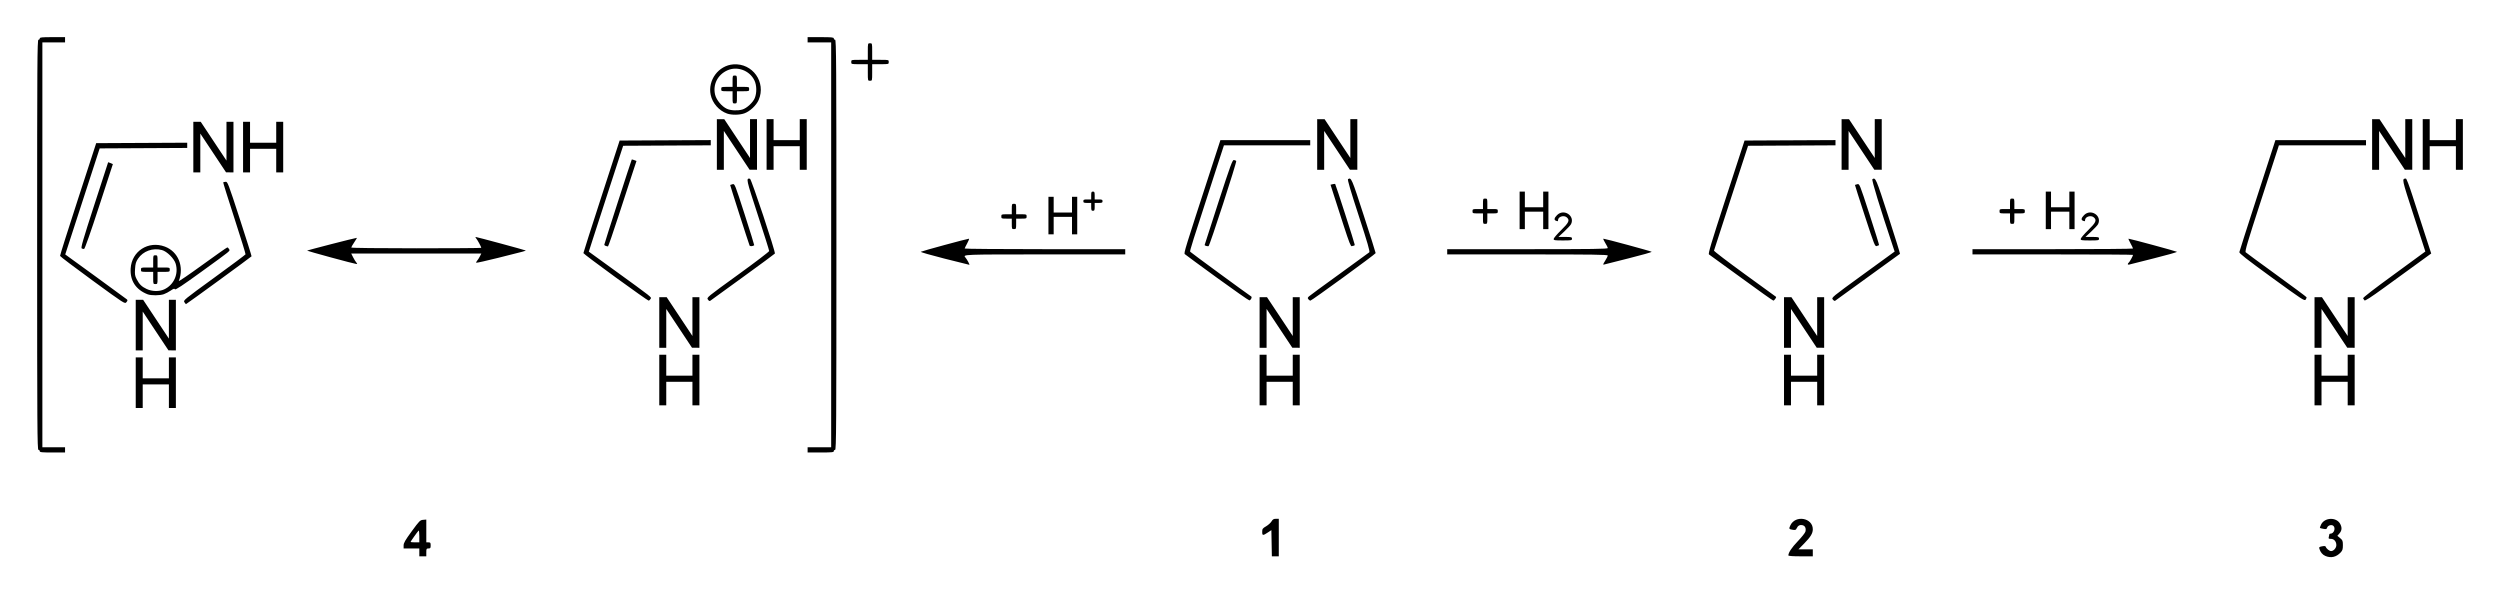 <?xml version="1.0" encoding="UTF-8" standalone="no"?>
<!-- Created with Inkscape (http://www.inkscape.org/) -->
<svg
   xmlns:svg="http://www.w3.org/2000/svg"
   xmlns="http://www.w3.org/2000/svg"
   version="1.0"
   width="673.07"
   height="160"
   id="svg2">
  <defs
     id="defs4" />
  <g
     transform="translate(37.092,-205.813)"
     id="layer1">
    <path
       d="M 588.94,355.482 C 588.185,355.153 587.626,354.476 587.354,353.561 C 587.225,353.129 587.325,353.038 588.086,352.895 C 588.694,352.781 588.997,352.818 589.062,353.014 C 589.237,353.538 590.033,354.18 590.508,354.18 C 591.182,354.18 591.917,353.349 591.917,352.588 C 591.917,351.601 591.311,350.891 590.467,350.891 C 589.836,350.891 589.765,350.826 589.89,350.362 C 589.968,350.072 590.033,349.755 590.035,349.658 C 590.036,349.561 590.189,349.482 590.373,349.482 C 591.28,349.482 591.804,347.955 591.098,347.37 C 590.617,346.97 589.633,347.261 589.443,347.86 C 589.309,348.283 589.169,348.329 588.429,348.19 C 587.957,348.102 587.536,347.995 587.492,347.953 C 587.449,347.91 587.589,347.505 587.804,347.052 C 588.743,345.074 591.979,344.973 592.97,346.89 C 593.478,347.871 593.412,348.651 592.76,349.41 L 592.193,350.069 L 592.936,350.689 C 593.606,351.248 593.679,351.438 593.679,352.608 C 593.679,353.67 593.572,354.022 593.092,354.536 C 591.9,355.811 590.455,356.141 588.94,355.482 z M 75.8,354.532 L 75.8,353.475 L 73.686,353.475 L 71.572,353.475 L 71.572,352.657 C 71.572,351.996 71.992,351.265 73.765,348.84 C 75.82,346.028 76.011,345.836 76.819,345.767 L 77.68,345.694 L 77.68,348.763 L 77.68,351.831 L 78.267,351.831 C 78.782,351.831 78.854,351.933 78.854,352.653 C 78.854,353.373 78.782,353.475 78.267,353.475 C 77.728,353.475 77.68,353.561 77.68,354.532 L 77.68,355.589 L 76.74,355.589 L 75.8,355.589 L 75.8,354.532 z M 75.8,350.139 C 75.8,349.184 75.713,348.545 75.599,348.671 C 75.191,349.124 73.451,351.58 73.451,351.703 C 73.451,351.773 73.98,351.831 74.626,351.831 L 75.8,351.831 L 75.8,350.139 z M 305.264,352.062 L 305.199,348.535 L 304.376,349.085 C 302.914,350.064 302.732,350.057 302.732,349.027 C 302.732,348.198 302.826,348.062 303.778,347.504 C 304.353,347.167 305.01,346.575 305.238,346.189 C 305.564,345.637 305.817,345.488 306.424,345.488 L 307.196,345.488 L 307.196,350.539 L 307.196,355.589 L 306.262,355.589 L 305.328,355.589 L 305.264,352.062 z M 444.388,355.347 C 444.388,354.59 445.294,353.23 446.952,351.5 C 447.984,350.422 448.895,349.271 448.978,348.941 C 449.2,348.059 448.902,347.389 448.212,347.216 C 447.493,347.035 446.944,347.323 446.62,348.052 C 446.424,348.493 446.254,348.559 445.592,348.454 C 444.525,348.283 444.477,348.196 444.93,347.245 C 446.29,344.394 450.966,345.217 450.966,348.307 C 450.966,349.398 450.379,350.368 448.657,352.124 L 447.102,353.71 L 449.034,353.71 L 450.966,353.71 L 450.966,354.65 L 450.966,355.589 L 447.677,355.589 C 445.573,355.589 444.388,355.502 444.388,355.347 z M -26.389,327.282 C -26.389,327.088 -26.548,326.929 -26.742,326.929 C -27.054,326.929 -27.094,320.639 -27.094,271.723 C -27.094,222.808 -27.054,216.517 -26.742,216.517 C -26.548,216.517 -26.389,216.359 -26.389,216.165 C -26.389,215.868 -25.854,215.813 -22.983,215.813 L -19.577,215.813 L -19.577,216.517 L -19.577,217.222 L -22.631,217.222 L -25.684,217.222 L -25.684,271.723 L -25.684,326.225 L -22.631,326.225 L -19.577,326.225 L -19.577,326.929 L -19.577,327.634 L -22.983,327.634 C -25.854,327.634 -26.389,327.579 -26.389,327.282 z M 180.339,326.929 L 180.339,326.225 L 183.511,326.225 L 186.682,326.225 L 186.682,271.723 L 186.682,217.222 L 183.511,217.222 L 180.339,217.222 L 180.339,216.517 L 180.339,215.813 L 183.863,215.813 C 186.839,215.813 187.387,215.868 187.387,216.165 C 187.387,216.359 187.546,216.517 187.739,216.517 C 188.052,216.517 188.092,222.808 188.092,271.723 C 188.092,320.639 188.052,326.929 187.739,326.929 C 187.546,326.929 187.387,327.088 187.387,327.282 C 187.387,327.579 186.839,327.634 183.863,327.634 L 180.339,327.634 L 180.339,326.929 z M -0.548,308.841 L -0.548,302.028 L 0.392,302.028 L 1.331,302.028 L 1.331,304.847 L 1.331,307.666 L 4.855,307.666 L 8.379,307.666 L 8.379,304.847 L 8.379,302.028 L 9.318,302.028 L 10.258,302.028 L 10.258,308.841 L 10.258,315.653 L 9.318,315.653 L 8.379,315.653 L 8.379,312.482 L 8.379,309.31 L 4.855,309.31 L 1.331,309.31 L 1.331,312.482 L 1.331,315.653 L 0.392,315.653 L -0.548,315.653 L -0.548,308.841 z M 140.403,308.136 L 140.403,301.323 L 141.343,301.323 L 142.282,301.323 L 142.282,304.142 L 142.282,306.961 L 145.806,306.961 L 149.33,306.961 L 149.33,304.142 L 149.33,301.323 L 150.27,301.323 L 151.209,301.323 L 151.209,308.136 L 151.209,314.948 L 150.27,314.948 L 149.33,314.948 L 149.33,311.777 L 149.33,308.606 L 145.806,308.606 L 142.282,308.606 L 142.282,311.777 L 142.282,314.948 L 141.343,314.948 L 140.403,314.948 L 140.403,308.136 z M 302.027,308.136 L 302.027,301.323 L 302.967,301.323 L 303.907,301.323 L 303.907,304.142 L 303.907,306.961 L 307.43,306.961 L 310.954,306.961 L 310.954,304.142 L 310.954,301.323 L 311.894,301.323 L 312.834,301.323 L 312.834,308.136 L 312.834,314.948 L 311.894,314.948 L 310.954,314.948 L 310.954,311.777 L 310.954,308.606 L 307.43,308.606 L 303.907,308.606 L 303.907,311.777 L 303.907,314.948 L 302.967,314.948 L 302.027,314.948 L 302.027,308.136 z M 443.214,308.136 L 443.214,301.323 L 444.153,301.323 L 445.093,301.323 L 445.093,304.142 L 445.093,306.961 L 448.617,306.961 L 452.14,306.961 L 452.14,304.142 L 452.14,301.323 L 453.08,301.323 L 454.02,301.323 L 454.02,308.136 L 454.02,314.948 L 453.08,314.948 L 452.14,314.948 L 452.14,311.777 L 452.14,308.606 L 448.617,308.606 L 445.093,308.606 L 445.093,311.777 L 445.093,314.948 L 444.153,314.948 L 443.214,314.948 L 443.214,308.136 z M 586.044,308.136 L 586.044,301.323 L 586.984,301.323 L 587.924,301.323 L 587.924,304.142 L 587.924,306.961 L 591.447,306.961 L 594.971,306.961 L 594.971,304.142 L 594.971,301.323 L 595.911,301.323 L 596.85,301.323 L 596.85,308.136 L 596.85,314.948 L 595.911,314.948 L 594.971,314.948 L 594.971,311.777 L 594.971,308.606 L 591.447,308.606 L 587.924,308.606 L 587.924,311.777 L 587.924,314.948 L 586.984,314.948 L 586.044,314.948 L 586.044,308.136 z M -0.548,293.336 L -0.548,286.523 L 0.45,286.529 L 1.449,286.535 L 4.913,291.756 L 8.377,296.977 L 8.378,291.75 L 8.379,286.523 L 9.318,286.523 L 10.258,286.523 L 10.258,293.336 L 10.258,300.149 L 9.26,300.143 L 8.261,300.137 L 4.797,294.916 L 1.333,289.695 L 1.332,294.922 L 1.331,300.149 L 0.392,300.149 L -0.548,300.149 L -0.548,293.336 z M 140.403,292.631 L 140.403,285.819 L 141.402,285.825 L 142.4,285.83 L 145.864,291.051 L 149.329,296.272 L 149.329,291.045 L 149.33,285.819 L 150.27,285.819 L 151.209,285.819 L 151.209,292.631 L 151.209,299.444 L 150.211,299.438 L 149.213,299.432 L 145.748,294.211 L 142.284,288.99 L 142.283,294.217 L 142.282,299.444 L 141.343,299.444 L 140.403,299.444 L 140.403,292.631 z M 302.027,292.631 L 302.027,285.819 L 303.026,285.825 L 304.024,285.83 L 307.489,291.051 L 310.953,296.272 L 310.954,291.045 L 310.954,285.819 L 311.894,285.819 L 312.834,285.819 L 312.834,292.631 L 312.834,299.444 L 311.835,299.438 L 310.837,299.432 L 307.372,294.211 L 303.908,288.99 L 303.907,294.217 L 303.907,299.444 L 302.967,299.444 L 302.027,299.444 L 302.027,292.631 z M 443.214,292.631 L 443.214,285.819 L 444.212,285.825 L 445.21,285.83 L 448.675,291.051 L 452.139,296.272 L 452.14,291.045 L 452.14,285.819 L 453.08,285.819 L 454.02,285.819 L 454.02,292.631 L 454.02,299.444 L 453.021,299.438 L 452.023,299.432 L 448.559,294.211 L 445.094,288.99 L 445.094,294.217 L 445.093,299.444 L 444.153,299.444 L 443.214,299.444 L 443.214,292.631 z M 586.044,292.631 L 586.044,285.819 L 587.043,285.825 L 588.041,285.83 L 591.505,291.051 L 594.97,296.272 L 594.97,291.045 L 594.971,285.819 L 595.911,285.819 L 596.85,285.819 L 596.85,292.631 L 596.85,299.444 L 595.852,299.438 L 594.854,299.432 L 591.389,294.211 L 587.925,288.99 L 587.924,294.217 L 587.924,299.444 L 586.984,299.444 L 586.044,299.444 L 586.044,292.631 z M -12.177,281.332 C -16.957,277.847 -20.893,274.867 -20.924,274.71 C -20.954,274.553 -18.777,267.659 -16.087,259.39 L -11.195,244.355 L 1.059,244.295 L 13.312,244.234 L 13.312,244.938 L 13.312,245.643 L 1.527,245.704 L -10.257,245.765 L -12.887,253.87 C -14.333,258.327 -16.419,264.751 -17.522,268.145 L -19.527,274.317 L -11.388,280.221 C -6.912,283.468 -3.113,286.249 -2.945,286.402 C -2.698,286.627 -2.72,286.772 -3.063,287.174 C -3.484,287.668 -3.506,287.654 -12.177,281.332 z M 12.555,287.179 C 12.219,286.672 12.4,286.523 20.572,280.584 C 25.171,277.241 28.97,274.406 29.015,274.284 C 29.059,274.161 27.703,269.772 26.003,264.53 C 24.302,259.288 22.951,254.958 23,254.909 C 23.05,254.86 23.339,254.791 23.644,254.756 C 24.175,254.694 24.332,255.104 27.444,264.676 C 29.23,270.167 30.666,274.73 30.635,274.815 C 30.581,274.963 13.121,287.698 12.972,287.698 C 12.932,287.698 12.745,287.464 12.555,287.179 z M 153.494,286.454 C 153.137,285.909 153.181,285.873 161.557,279.813 C 166.189,276.462 169.984,273.574 169.991,273.396 C 169.997,273.218 168.619,268.843 166.929,263.674 C 163.787,254.069 163.715,253.736 164.826,253.93 C 165.2,253.995 171.757,273.706 171.528,274.076 C 171.459,274.188 167.572,277.052 162.892,280.441 C 158.211,283.83 154.262,286.692 154.117,286.802 C 153.951,286.927 153.72,286.799 153.494,286.454 z M 456.339,286.434 C 455.961,285.93 456.064,285.845 464.476,279.731 L 472.996,273.539 L 472.556,272.22 C 469.005,261.583 466.755,254.218 467.007,254.059 C 467.86,253.516 467.978,253.79 471.272,263.969 C 473.07,269.524 474.495,274.104 474.44,274.148 C 474.091,274.426 457.146,286.693 456.956,286.806 C 456.827,286.882 456.549,286.715 456.339,286.434 z M 574.533,280.524 C 567.741,275.586 565.742,274.02 565.803,273.685 C 565.846,273.446 567.887,267.066 570.338,259.508 C 572.789,251.949 574.955,245.263 575.152,244.649 L 575.511,243.533 L 587.707,243.533 L 599.904,243.533 L 599.904,244.238 L 599.904,244.943 L 588.177,244.943 L 576.449,244.943 L 576.209,245.706 C 576.077,246.126 573.998,252.535 571.588,259.948 C 567.933,271.194 567.26,273.477 567.523,273.736 C 567.696,273.907 571.432,276.651 575.825,279.834 C 580.218,283.017 583.847,285.716 583.889,285.832 C 583.931,285.947 583.825,286.241 583.654,286.485 C 583.363,286.899 582.754,286.501 574.533,280.524 z M 599.486,286.683 C 599.369,286.531 599.203,286.283 599.118,286.133 C 599.02,285.962 602.118,283.566 607.421,279.712 C 612.073,276.33 615.878,273.546 615.876,273.524 C 615.875,273.503 614.466,269.151 612.745,263.854 C 609.492,253.84 609.516,253.952 610.638,253.886 C 610.799,253.877 611.522,255.744 612.336,258.274 C 613.117,260.697 614.588,265.24 615.607,268.37 L 617.459,274.061 L 613.674,276.811 C 611.592,278.324 607.596,281.226 604.794,283.261 C 601.166,285.895 599.638,286.88 599.486,286.683 z M 128.607,280.456 C 123.863,277.01 119.979,274.084 119.975,273.955 C 119.972,273.826 122.166,266.955 124.851,258.685 L 129.732,243.651 L 141.998,243.59 L 154.263,243.529 L 154.263,244.234 L 154.263,244.938 L 142.47,244.999 L 130.677,245.06 L 127.082,256.101 C 125.106,262.174 123.026,268.587 122.461,270.353 L 121.434,273.563 L 127.689,278.098 C 139.001,286.302 138.331,285.772 138.051,286.294 C 137.914,286.549 137.674,286.75 137.517,286.74 C 137.36,286.73 133.351,283.902 128.607,280.456 z M 290.614,280.642 C 285.974,277.27 282.047,274.386 281.889,274.231 C 281.593,273.942 281.837,273.152 289.012,251.109 L 291.478,243.533 L 303.565,243.533 L 315.653,243.533 L 315.653,244.238 L 315.653,244.943 L 304.038,244.943 L 292.424,244.943 L 289.845,252.871 C 283.868,271.24 283.202,273.361 283.339,273.583 C 283.447,273.757 298.307,284.653 299.777,285.636 C 300.056,285.822 299.721,286.548 299.29,286.692 C 299.159,286.735 295.255,284.013 290.614,280.642 z M 315.172,286.393 C 314.92,286.089 314.944,285.957 315.32,285.604 C 315.567,285.37 319.259,282.665 323.522,279.591 C 327.786,276.518 331.402,273.887 331.558,273.744 C 331.776,273.545 331.118,271.267 328.702,263.854 C 326.485,257.054 325.642,254.172 325.834,254.05 C 326.698,253.5 326.808,253.755 330.063,263.795 C 331.833,269.254 333.277,273.826 333.272,273.955 C 333.261,274.218 316.047,286.758 315.697,286.758 C 315.575,286.758 315.339,286.594 315.172,286.393 z M 431.702,280.615 C 427.116,277.26 423.209,274.425 423.021,274.316 C 422.738,274.152 423.538,271.476 427.634,258.884 L 432.589,243.651 L 444.831,243.59 L 457.074,243.529 L 457.074,244.234 L 457.074,244.938 L 445.305,244.999 L 433.536,245.06 L 428.982,259.038 C 426.477,266.726 424.4,273.137 424.365,273.285 C 424.331,273.434 428.055,276.279 432.642,279.609 C 437.229,282.939 441.017,285.689 441.06,285.721 C 441.239,285.854 440.589,286.756 440.327,286.737 C 440.171,286.725 436.289,283.97 431.702,280.615 z M 2.623,285.037 C -0.525,283.802 -2.109,281.383 -1.916,278.105 C -1.641,273.431 2.864,270.546 7.296,272.204 C 10.891,273.549 12.536,277.595 11.055,281.453 C 10.973,281.669 13.824,279.727 17.391,277.137 C 20.959,274.547 23.981,272.428 24.107,272.428 C 24.234,272.428 24.443,272.626 24.572,272.868 C 24.87,273.426 25.41,272.983 17.103,279.001 C 12.029,282.678 10.155,283.917 10.014,283.69 C 9.866,283.45 9.613,283.527 8.878,284.036 C 8.359,284.396 7.531,284.834 7.04,285.009 C 5.951,285.398 3.582,285.413 2.623,285.037 z M 7.087,283.735 C 9.712,282.537 11.037,279.591 10.204,276.801 C 9.788,275.407 7.853,273.489 6.501,273.13 C 4.032,272.474 1.441,273.413 0.064,275.464 C -0.495,276.297 -0.643,276.806 -0.733,278.204 C -0.826,279.655 -0.763,280.078 -0.322,280.932 C 0.416,282.361 1.042,282.981 2.388,283.616 C 3.838,284.299 5.743,284.348 7.087,283.735 z M 4.15,280.65 L 4.15,279.006 L 2.506,279.006 C 0.908,279.006 0.861,278.989 0.861,278.419 C 0.861,277.848 0.908,277.831 2.506,277.831 L 4.15,277.831 L 4.15,276.187 C 4.15,274.589 4.167,274.542 4.738,274.542 C 5.308,274.542 5.325,274.589 5.325,276.187 L 5.325,277.831 L 6.969,277.831 C 8.567,277.831 8.614,277.848 8.614,278.419 C 8.614,278.989 8.567,279.006 6.969,279.006 L 5.325,279.006 L 5.325,280.65 C 5.325,282.248 5.308,282.295 4.738,282.295 C 4.167,282.295 4.15,282.248 4.15,280.65 z M 217.148,275.428 C 213.555,274.518 210.7,273.697 210.805,273.603 C 210.993,273.435 223.345,270.079 223.774,270.079 C 223.894,270.079 223.687,270.634 223.313,271.312 C 222.939,271.991 222.631,272.625 222.629,272.722 C 222.627,272.819 232.35,272.898 244.237,272.898 L 265.85,272.898 L 265.85,273.603 L 265.85,274.308 L 244.237,274.308 C 222.039,274.308 222.083,274.306 222.822,275.141 C 223.259,275.636 224.06,277.125 223.877,277.105 C 223.77,277.093 220.742,276.338 217.148,275.428 z M 395.049,276.041 C 395.44,275.425 395.76,274.782 395.76,274.614 C 395.76,274.364 391.76,274.308 374.147,274.308 L 352.535,274.308 L 352.535,273.603 L 352.535,272.898 L 374.147,272.898 C 391.76,272.898 395.76,272.841 395.76,272.592 C 395.76,272.423 395.445,271.789 395.06,271.182 C 394.676,270.575 394.472,270.079 394.609,270.079 C 395.064,270.079 407.385,273.423 407.579,273.599 C 407.684,273.694 404.935,274.478 401.471,275.341 C 398.007,276.204 394.985,276.967 394.755,277.036 C 394.422,277.137 394.481,276.937 395.049,276.041 z M 535.772,276.921 C 535.772,276.791 535.879,276.618 536.01,276.537 C 536.237,276.397 537.181,274.701 537.181,274.434 C 537.181,274.365 527.455,274.308 515.569,274.308 L 493.956,274.308 L 493.956,273.603 L 493.956,272.898 L 515.569,272.898 C 527.455,272.898 537.179,272.819 537.177,272.722 C 537.174,272.625 536.867,271.991 536.493,271.312 C 536.119,270.634 535.883,270.077 535.968,270.074 C 536.319,270.062 548.824,273.45 549,273.605 C 549.105,273.697 546.356,274.478 542.892,275.341 C 539.428,276.204 536.409,276.966 536.183,277.034 C 535.957,277.102 535.772,277.052 535.772,276.921 z M 51.989,275.115 C 48.519,274.169 45.635,273.35 45.58,273.295 C 45.501,273.216 58.597,269.844 58.985,269.844 C 59.042,269.844 58.727,270.383 58.283,271.042 C 57.84,271.701 57.477,272.336 57.477,272.452 C 57.477,272.575 64.771,272.663 74.978,272.663 C 84.604,272.663 92.48,272.606 92.48,272.536 C 92.48,272.283 91.476,270.421 91.124,270.02 C 90.925,269.794 90.858,269.61 90.975,269.611 C 91.282,269.613 104.304,273.133 104.415,273.244 C 104.525,273.354 104.336,273.405 96.972,275.245 C 93.822,276.032 91.189,276.619 91.12,276.55 C 91.051,276.481 91.158,276.239 91.357,276.012 C 91.555,275.785 91.892,275.256 92.105,274.836 L 92.492,274.073 L 74.98,274.073 L 57.467,274.073 L 57.969,275.071 C 58.245,275.62 58.634,276.254 58.833,276.481 C 59.162,276.855 59.154,276.889 58.747,276.863 C 58.5,276.848 55.46,276.061 51.989,275.115 z M -15.093,272.684 C -15.366,272.508 -14.76,270.415 -11.711,260.997 C -9.668,254.687 -7.986,249.507 -7.973,249.487 C -7.959,249.466 -7.668,249.572 -7.326,249.721 L -6.705,249.993 L -10.419,261.387 C -12.686,268.338 -14.256,272.803 -14.447,272.839 C -14.62,272.871 -14.91,272.801 -15.093,272.684 z M 126.014,272.031 C 125.788,271.972 125.603,271.815 125.603,271.681 C 125.603,271.449 132.88,248.889 132.998,248.754 C 133.03,248.718 133.328,248.792 133.662,248.919 L 134.268,249.149 L 133.237,252.273 C 132.671,253.991 130.98,259.176 129.48,263.795 C 127.98,268.414 126.679,272.181 126.589,272.166 C 126.499,272.151 126.24,272.09 126.014,272.031 z M 164.714,271.916 C 164.314,270.871 159.44,255.662 159.489,255.613 C 159.523,255.579 159.814,255.487 160.137,255.406 C 160.72,255.262 160.741,255.315 163.384,263.514 C 164.847,268.053 166.01,271.797 165.968,271.833 C 165.634,272.125 164.815,272.179 164.714,271.916 z M 287.639,272.03 C 287.412,271.972 287.23,271.852 287.233,271.765 C 287.237,271.677 288.911,266.479 290.953,260.212 C 294.243,250.12 294.719,248.828 295.117,248.897 C 295.365,248.94 295.643,249.048 295.736,249.137 C 295.956,249.346 288.591,272.022 288.283,272.087 C 288.155,272.114 287.865,272.088 287.639,272.03 z M 324.685,266.631 C 323.688,263.553 322.478,259.8 321.997,258.291 L 321.123,255.548 L 321.704,255.402 C 322.024,255.322 322.325,255.295 322.373,255.343 C 322.52,255.49 327.631,271.352 327.632,271.665 C 327.633,271.826 327.536,271.958 327.418,271.958 C 327.299,271.958 327.044,272.019 326.851,272.093 C 326.572,272.2 326.124,271.069 324.685,266.631 z M 464.968,263.933 C 463.48,259.377 462.285,255.627 462.312,255.601 C 462.339,255.574 462.626,255.486 462.95,255.404 C 463.537,255.257 463.554,255.3 466.221,263.488 C 467.696,268.015 468.857,271.76 468.802,271.809 C 468.747,271.859 468.47,271.971 468.187,272.058 C 467.695,272.209 467.55,271.844 464.968,263.933 z M 381.195,270.151 C 381.195,269.932 382.094,268.875 383.192,267.801 C 385.296,265.743 385.586,265.108 384.759,264.36 C 383.962,263.638 382.37,264.135 382.37,265.105 C 382.37,265.421 382.313,265.434 381.801,265.238 C 381.241,265.023 381.353,264.482 382.117,263.718 C 383.931,261.904 386.99,263.89 385.876,266.16 C 385.738,266.442 384.919,267.331 384.056,268.135 L 382.487,269.597 L 384.308,269.603 C 385.97,269.609 386.128,269.65 386.128,270.079 C 386.128,270.519 385.972,270.549 383.662,270.549 C 381.5,270.549 381.195,270.5 381.195,270.151 z M 523.086,270.151 C 523.086,269.932 523.985,268.875 525.083,267.801 C 527.187,265.743 527.477,265.108 526.65,264.36 C 525.853,263.638 524.261,264.135 524.261,265.105 C 524.261,265.421 524.204,265.434 523.692,265.238 C 523.132,265.023 523.244,264.482 524.008,263.718 C 525.822,261.904 528.881,263.89 527.767,266.16 C 527.629,266.442 526.81,267.331 525.947,268.135 L 524.378,269.597 L 526.199,269.603 C 527.861,269.609 528.019,269.65 528.019,270.079 C 528.019,270.519 527.863,270.549 525.553,270.549 C 523.391,270.549 523.086,270.5 523.086,270.151 z M 245.177,263.854 L 245.177,258.803 L 245.882,258.803 L 246.586,258.803 L 246.586,260.917 L 246.586,263.031 L 249.053,263.031 L 251.52,263.031 L 251.52,260.917 L 251.52,258.803 L 252.225,258.803 L 252.929,258.803 L 252.929,263.854 L 252.929,268.904 L 252.225,268.904 L 251.52,268.904 L 251.52,266.555 L 251.52,264.206 L 249.053,264.206 L 246.586,264.206 L 246.586,266.555 L 246.586,268.904 L 245.882,268.904 L 245.177,268.904 L 245.177,263.854 z M 235.31,266.085 L 235.31,264.676 L 233.901,264.676 C 232.554,264.676 232.491,264.65 232.491,264.089 C 232.491,263.527 232.554,263.501 233.901,263.501 L 235.31,263.501 L 235.31,262.092 C 235.31,260.745 235.336,260.682 235.898,260.682 C 236.459,260.682 236.485,260.745 236.485,262.092 L 236.485,263.501 L 237.894,263.501 C 239.241,263.501 239.304,263.527 239.304,264.089 C 239.304,264.65 239.241,264.676 237.894,264.676 L 236.485,264.676 L 236.485,266.085 C 236.485,267.432 236.459,267.495 235.898,267.495 C 235.336,267.495 235.31,267.432 235.31,266.085 z M 372.033,262.444 L 372.033,257.393 L 372.738,257.393 L 373.443,257.393 L 373.443,259.508 L 373.443,261.622 L 375.909,261.622 L 378.376,261.622 L 378.376,259.508 L 378.376,257.393 L 379.081,257.393 L 379.785,257.393 L 379.785,262.444 L 379.785,267.495 L 379.081,267.495 L 378.376,267.495 L 378.376,265.146 L 378.376,262.796 L 375.909,262.796 L 373.443,262.796 L 373.443,265.146 L 373.443,267.495 L 372.738,267.495 L 372.033,267.495 L 372.033,262.444 z M 513.689,262.444 L 513.689,257.393 L 514.394,257.393 L 515.099,257.393 L 515.099,259.508 L 515.099,261.622 L 517.565,261.622 L 520.032,261.622 L 520.032,259.508 L 520.032,257.393 L 520.737,257.393 L 521.442,257.393 L 521.442,262.444 L 521.442,267.495 L 520.737,267.495 L 520.032,267.495 L 520.032,265.146 L 520.032,262.796 L 517.565,262.796 L 515.099,262.796 L 515.099,265.146 L 515.099,267.495 L 514.394,267.495 L 513.689,267.495 L 513.689,262.444 z M 362.167,264.676 L 362.167,263.266 L 360.757,263.266 C 359.41,263.266 359.348,263.24 359.348,262.679 C 359.348,262.118 359.41,262.092 360.757,262.092 L 362.167,262.092 L 362.167,260.682 C 362.167,259.335 362.193,259.273 362.754,259.273 C 363.315,259.273 363.341,259.335 363.341,260.682 L 363.341,262.092 L 364.751,262.092 C 366.098,262.092 366.16,262.118 366.16,262.679 C 366.16,263.24 366.098,263.266 364.751,263.266 L 363.341,263.266 L 363.341,264.676 C 363.341,266.023 363.315,266.085 362.754,266.085 C 362.193,266.085 362.167,266.023 362.167,264.676 z M 504.058,264.676 L 504.058,263.266 L 502.648,263.266 C 501.301,263.266 501.238,263.24 501.238,262.679 C 501.238,262.118 501.301,262.092 502.648,262.092 L 504.058,262.092 L 504.058,260.682 C 504.058,259.335 504.084,259.273 504.645,259.273 C 505.206,259.273 505.232,259.335 505.232,260.682 L 505.232,262.092 L 506.642,262.092 C 507.988,262.092 508.051,262.118 508.051,262.679 C 508.051,263.24 507.988,263.266 506.642,263.266 L 505.232,263.266 L 505.232,264.676 C 505.232,266.023 505.206,266.085 504.645,266.085 C 504.084,266.085 504.058,266.023 504.058,264.676 z M 256.688,261.504 L 256.688,260.447 L 255.631,260.447 C 254.73,260.447 254.574,260.378 254.574,259.977 C 254.574,259.577 254.73,259.508 255.631,259.508 L 256.688,259.508 L 256.688,258.45 C 256.688,257.55 256.758,257.393 257.158,257.393 C 257.558,257.393 257.628,257.55 257.628,258.45 L 257.628,259.508 L 258.685,259.508 C 259.585,259.508 259.742,259.577 259.742,259.977 C 259.742,260.378 259.585,260.447 258.685,260.447 L 257.628,260.447 L 257.628,261.504 C 257.628,262.405 257.558,262.562 257.158,262.562 C 256.758,262.562 256.688,262.405 256.688,261.504 z M 14.957,245.413 L 14.957,238.6 L 15.955,238.606 L 16.953,238.612 L 20.418,243.833 L 23.882,249.054 L 23.883,243.827 L 23.883,238.6 L 24.823,238.6 L 25.763,238.6 L 25.763,245.413 L 25.763,252.225 L 24.764,252.219 L 23.766,252.213 L 20.302,246.992 L 16.837,241.771 L 16.837,246.998 L 16.836,252.225 L 15.896,252.225 L 14.957,252.225 L 14.957,245.413 z M 28.347,245.413 L 28.347,238.6 L 29.287,238.6 L 30.226,238.6 L 30.226,241.419 L 30.226,244.238 L 33.75,244.238 L 37.274,244.238 L 37.274,241.419 L 37.274,238.6 L 38.213,238.6 L 39.153,238.6 L 39.153,245.413 L 39.153,252.225 L 38.213,252.225 L 37.274,252.225 L 37.274,249.054 L 37.274,245.882 L 33.75,245.882 L 30.226,245.882 L 30.226,249.054 L 30.226,252.225 L 29.287,252.225 L 28.347,252.225 L 28.347,245.413 z M 155.908,244.708 L 155.908,237.895 L 156.906,237.901 L 157.905,237.907 L 161.369,243.128 L 164.833,248.349 L 164.834,243.122 L 164.835,237.895 L 165.774,237.895 L 166.714,237.895 L 166.714,244.708 L 166.714,251.52 L 165.716,251.514 L 164.717,251.508 L 161.253,246.287 L 157.788,241.067 L 157.788,246.293 L 157.787,251.52 L 156.848,251.52 L 155.908,251.52 L 155.908,244.708 z M 169.298,244.708 L 169.298,237.895 L 170.238,237.895 L 171.178,237.895 L 171.178,240.714 L 171.178,243.533 L 174.701,243.533 L 178.225,243.533 L 178.225,240.714 L 178.225,237.895 L 179.165,237.895 L 180.104,237.895 L 180.104,244.708 L 180.104,251.52 L 179.165,251.52 L 178.225,251.52 L 178.225,248.349 L 178.225,245.178 L 174.701,245.178 L 171.178,245.178 L 171.178,248.349 L 171.178,251.52 L 170.238,251.52 L 169.298,251.52 L 169.298,244.708 z M 317.532,244.708 L 317.532,237.895 L 318.53,237.901 L 319.529,237.907 L 322.993,243.128 L 326.458,248.349 L 326.458,243.122 L 326.459,237.895 L 327.399,237.895 L 328.338,237.895 L 328.338,244.708 L 328.338,251.52 L 327.34,251.514 L 326.341,251.508 L 322.877,246.287 L 319.413,241.067 L 319.412,246.293 L 319.411,251.52 L 318.472,251.52 L 317.532,251.52 L 317.532,244.708 z M 458.718,244.708 L 458.718,237.895 L 459.717,237.901 L 460.715,237.907 L 464.179,243.128 L 467.644,248.349 L 467.644,243.122 L 467.645,237.895 L 468.585,237.895 L 469.524,237.895 L 469.524,244.708 L 469.524,251.52 L 468.526,251.514 L 467.528,251.508 L 464.063,246.287 L 460.599,241.067 L 460.598,246.293 L 460.598,251.52 L 459.658,251.52 L 458.718,251.52 L 458.718,244.708 z M 601.549,244.708 L 601.549,237.895 L 602.547,237.901 L 603.546,237.907 L 607.01,243.128 L 610.474,248.349 L 610.475,243.122 L 610.476,237.895 L 611.415,237.895 L 612.355,237.895 L 612.355,244.708 L 612.355,251.52 L 611.357,251.514 L 610.358,251.508 L 606.894,246.287 L 603.43,241.067 L 603.429,246.293 L 603.428,251.52 L 602.489,251.52 L 601.549,251.52 L 601.549,244.708 z M 615.174,244.708 L 615.174,237.895 L 616.114,237.895 L 617.053,237.895 L 617.053,240.714 L 617.053,243.533 L 620.577,243.533 L 624.101,243.533 L 624.101,240.714 L 624.101,237.895 L 625.041,237.895 L 625.98,237.895 L 625.98,244.708 L 625.98,251.52 L 625.041,251.52 L 624.101,251.52 L 624.101,248.349 L 624.101,245.178 L 620.577,245.178 L 617.053,245.178 L 617.053,248.349 L 617.053,251.52 L 616.114,251.52 L 615.174,251.52 L 615.174,244.708 z M 158.66,236.383 C 156.479,235.605 154.722,233.603 154.246,231.356 C 153.409,227.399 156.362,223.431 160.36,223.142 C 165.529,222.768 169.215,227.954 167.166,232.718 C 166.529,234.197 164.769,235.834 163.265,236.347 C 161.938,236.798 159.871,236.815 158.66,236.383 z M 162.749,235.307 C 163.931,234.979 165.639,233.406 166.122,232.202 C 166.691,230.783 166.645,228.755 166.014,227.452 C 164.72,224.778 161.397,223.55 158.727,224.759 C 156.101,225.947 154.781,228.578 155.437,231.315 C 155.777,232.733 157.243,234.488 158.6,235.105 C 159.651,235.582 161.444,235.669 162.749,235.307 z M 160.136,232.022 L 160.136,230.378 L 158.609,230.378 C 157.137,230.378 157.082,230.357 157.082,229.79 C 157.082,229.224 157.137,229.203 158.609,229.203 L 160.136,229.203 L 160.136,227.676 C 160.136,226.204 160.157,226.149 160.724,226.149 C 161.29,226.149 161.311,226.204 161.311,227.676 L 161.311,229.203 L 162.955,229.203 C 164.553,229.203 164.6,229.22 164.6,229.79 C 164.6,230.361 164.553,230.378 162.955,230.378 L 161.311,230.378 L 161.311,232.022 C 161.311,233.62 161.294,233.667 160.724,233.667 C 160.153,233.667 160.136,233.62 160.136,232.022 z M 196.549,225.327 L 196.549,223.095 L 194.317,223.095 C 192.093,223.095 192.085,223.093 192.085,222.508 C 192.085,221.923 192.093,221.921 194.317,221.921 L 196.549,221.921 L 196.549,219.689 C 196.549,217.465 196.551,217.457 197.136,217.457 C 197.721,217.457 197.723,217.465 197.723,219.689 L 197.723,221.921 L 199.955,221.921 C 202.179,221.921 202.187,221.923 202.187,222.508 C 202.187,223.093 202.179,223.095 199.955,223.095 L 197.723,223.095 L 197.723,225.327 C 197.723,227.551 197.721,227.559 197.136,227.559 C 196.551,227.559 196.549,227.551 196.549,225.327 z"
       id="path2453"
       style="fill:#000000" />
  </g>
</svg>
